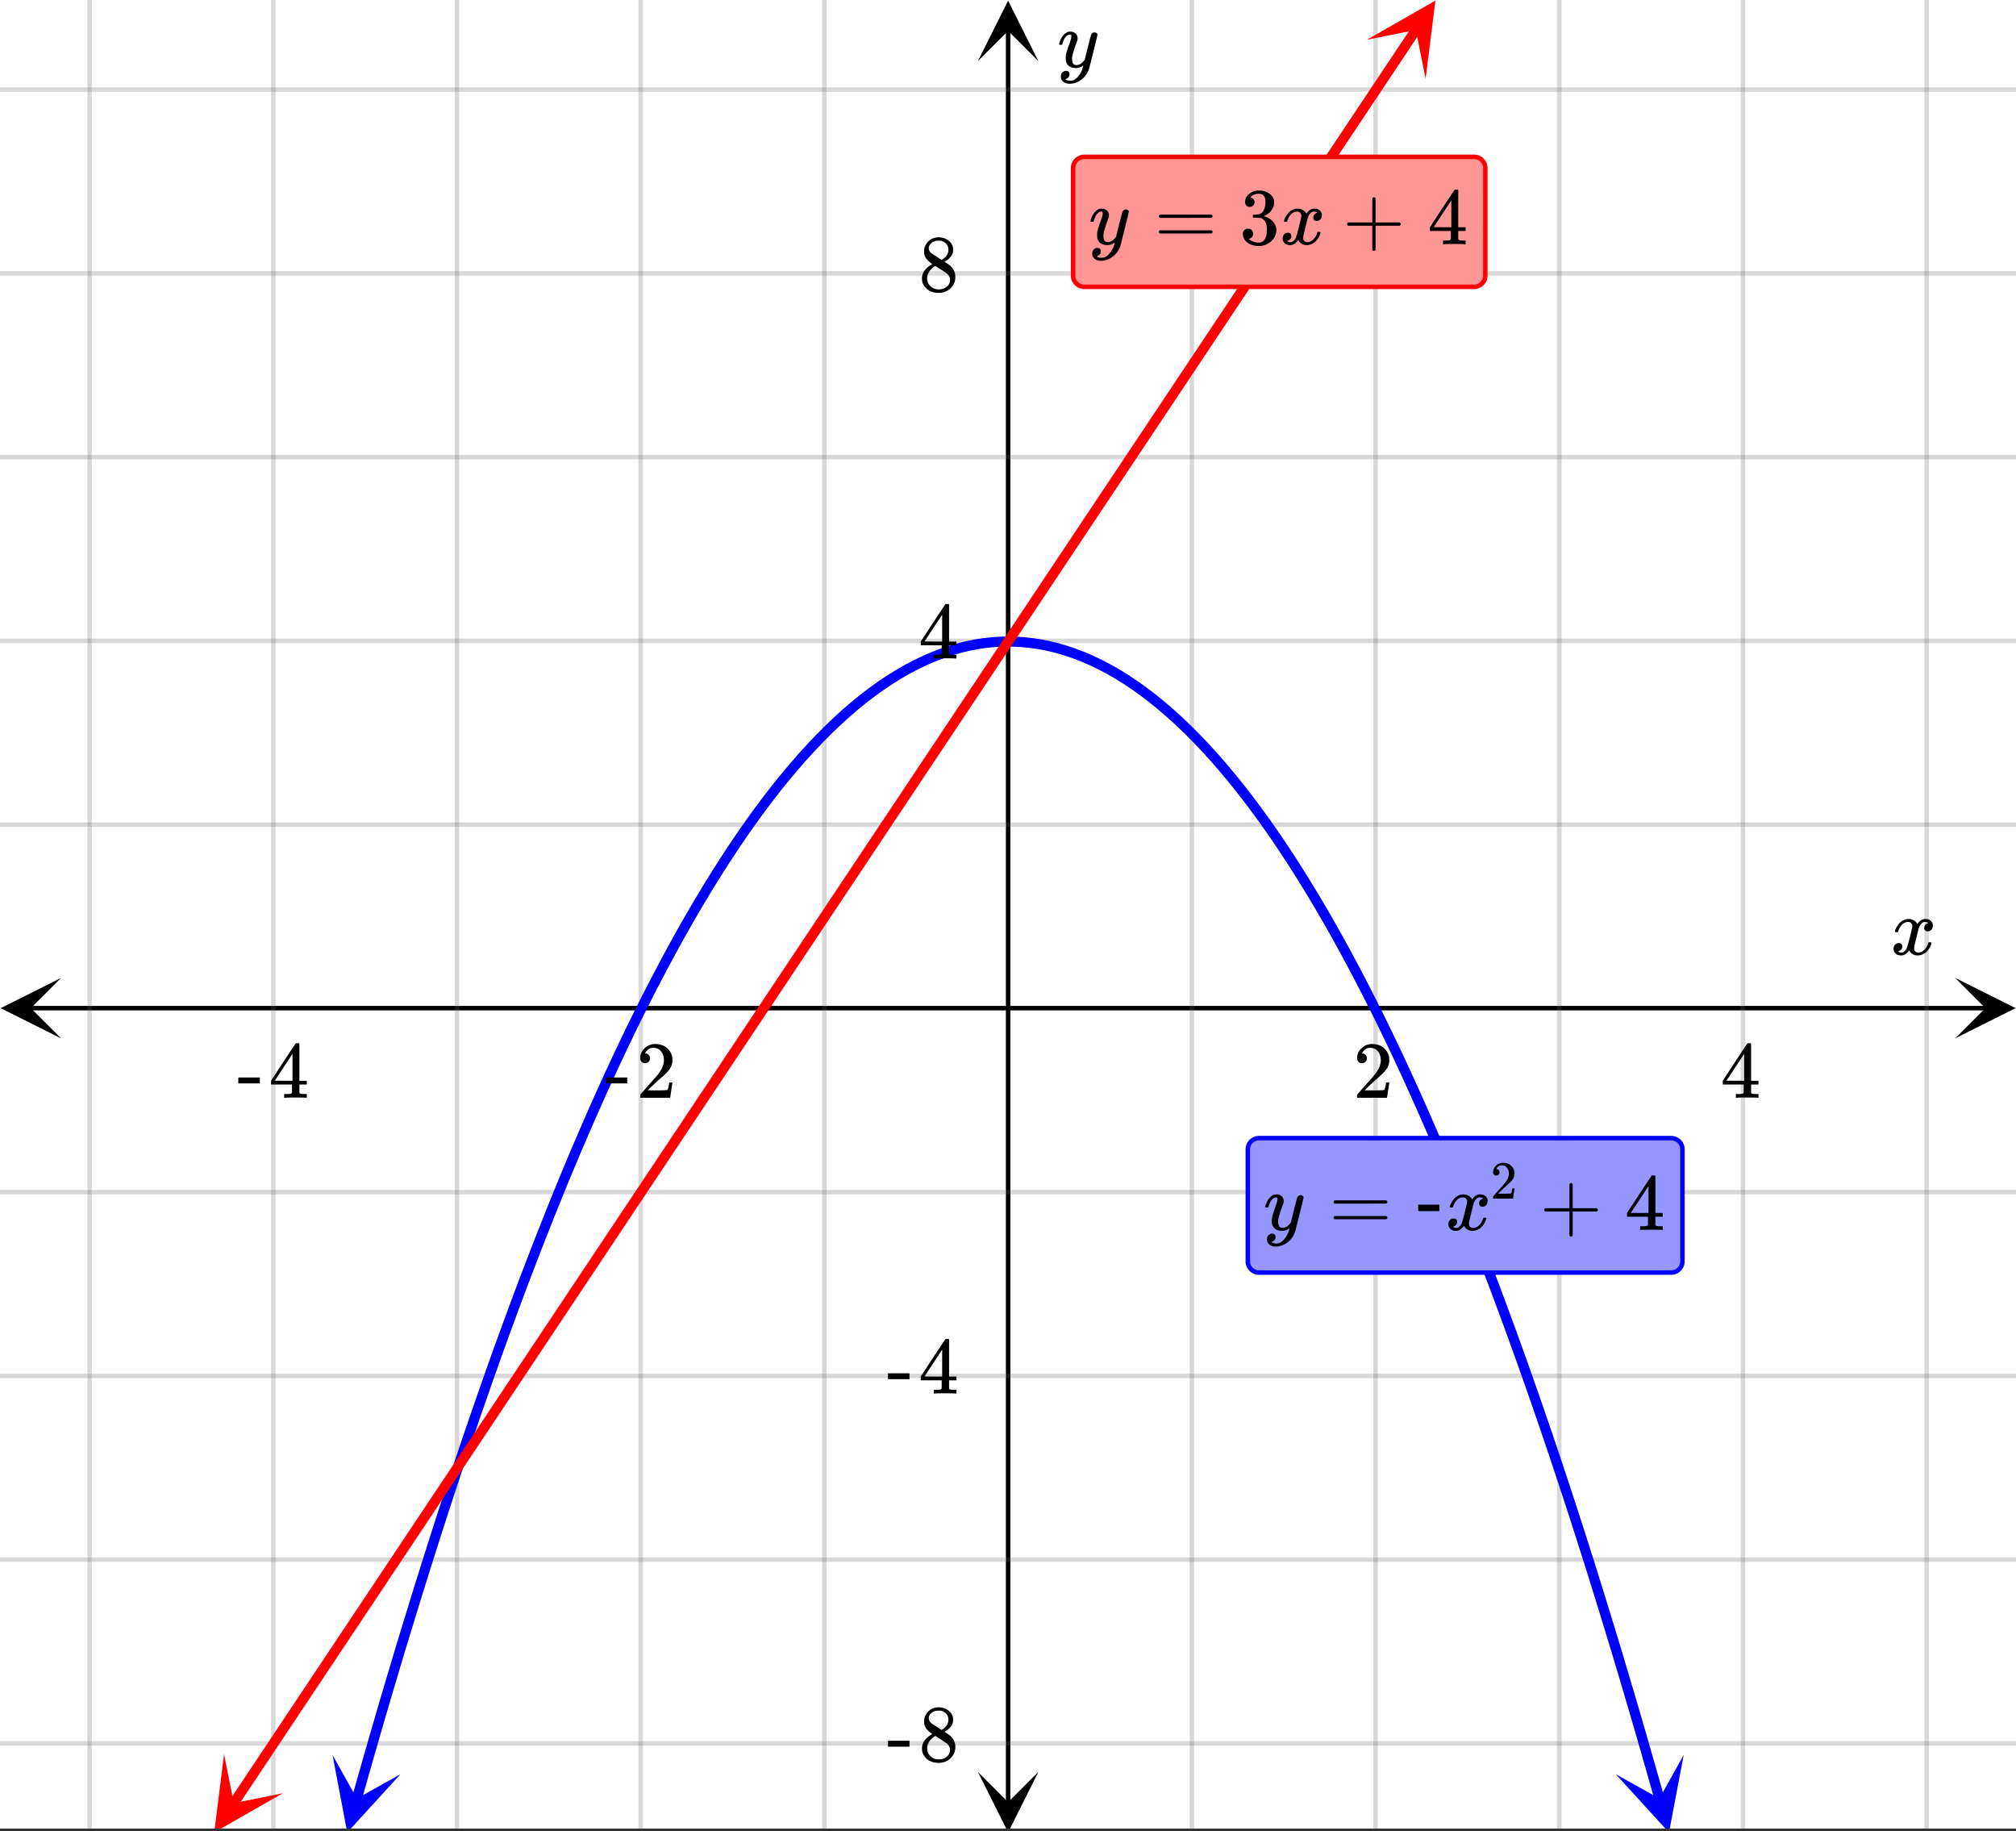 <svg xmlns="http://www.w3.org/2000/svg" xmlns:xlink="http://www.w3.org/1999/xlink" width="449.28" height="408" viewBox="0 0 336.96 306"><rect x="0" y="0" width="336.96" height="306" fill="#333333" stroke="none"/><defs><symbol overflow="visible" id="p"><path d="M.781-3.75C.727-3.8.703-3.848.703-3.89c.031-.25.172-.563.422-.938.414-.633.941-1.004 1.578-1.11.133-.007.235-.015.297-.015.313 0 .598.086.86.25.269.156.46.355.578.594.113-.157.187-.25.218-.282.332-.375.711-.562 1.14-.562.364 0 .661.105.891.312.227.211.344.465.344.766 0 .281-.078.516-.234.703a.776.776 0 0 1-.625.281.64.64 0 0 1-.422-.14.521.521 0 0 1-.156-.39c0-.415.222-.696.672-.845a.58.58 0 0 0-.141-.093.705.705 0 0 0-.39-.094.91.91 0 0 0-.266.031c-.336.149-.586.445-.75.89-.032.075-.164.579-.39 1.516-.231.93-.356 1.45-.376 1.563a1.827 1.827 0 0 0-.047.406c0 .211.063.383.188.516.125.125.289.187.5.187.383 0 .726-.16 1.031-.484.3-.32.508-.676.625-1.063.02-.082.04-.129.063-.14.03-.02.109-.031.234-.031.164 0 .25.039.25.109 0 .012-.012.058-.031.14-.149.563-.461 1.055-.938 1.47-.43.323-.875.484-1.344.484-.625 0-1.101-.282-1.421-.844-.262.406-.594.68-1 .812-.086.02-.2.032-.344.032-.524 0-.89-.188-1.11-.563a.953.953 0 0 1-.14-.531c0-.27.078-.5.234-.688a.798.798 0 0 1 .625-.28c.395 0 .594.187.594.562 0 .336-.164.574-.484.718a.359.359 0 0 1-.063.047l-.078.031c-.012.012-.024.016-.031.016h-.032c0 .031.063.074.188.125a.817.817 0 0 0 .36.078c.32 0 .597-.203.827-.61.102-.163.282-.75.532-1.75.05-.206.109-.437.171-.687.063-.257.11-.457.141-.593.031-.133.05-.211.063-.235a2.86 2.86 0 0 0 .078-.531.678.678 0 0 0-.188-.5.613.613 0 0 0-.484-.203c-.406 0-.762.156-1.063.469a2.562 2.562 0 0 0-.609 1.078c-.012.074-.031.12-.063.14a.752.752 0 0 1-.218.016zm0 0"/></symbol><symbol overflow="visible" id="t"><path d="M6.234-5.813c.125 0 .227.04.313.11.094.062.14.152.14.266 0 .117-.226 1.058-.671 2.828C5.578-.836 5.328.133 5.266.312a3.459 3.459 0 0 1-.688 1.22 3.641 3.641 0 0 1-1.11.874c-.491.239-.945.36-1.359.36-.687 0-1.152-.22-1.39-.657-.094-.125-.14-.304-.14-.53 0-.306.085-.544.265-.72.187-.168.379-.25.578-.25.394 0 .594.188.594.563 0 .332-.157.578-.47.734a.298.298 0 0 1-.062.032.295.295 0 0 0-.078.03c-.011.009-.023.016-.031.016L1.328 2c.031.05.129.11.297.172.133.05.273.078.422.078h.11c.155 0 .273-.012.359-.031.332-.094.648-.324.953-.688A3.69 3.69 0 0 0 4.188.25c.093-.3.14-.477.14-.531 0-.008-.012-.004-.031.015a.358.358 0 0 1-.078.047c-.336.239-.703.36-1.11.36-.46 0-.84-.106-1.14-.313-.293-.219-.48-.531-.563-.937a2.932 2.932 0 0 1-.015-.407c0-.218.007-.382.03-.5.063-.394.266-1.054.61-1.984.196-.531.297-.898.297-1.11a.838.838 0 0 0-.031-.265c-.024-.05-.074-.078-.156-.078h-.063c-.21 0-.406.094-.594.281-.293.293-.511.727-.656 1.297 0 .012-.008.027-.015.047a.188.188 0 0 1-.032.047l-.015.015c-.012.012-.028.016-.047.016h-.36C.305-3.8.281-3.836.281-3.86a.97.97 0 0 1 .047-.203c.188-.625.469-1.113.844-1.468.3-.282.617-.422.953-.422.383 0 .688.105.906.312.227.2.344.485.344.86-.023.168-.04.261-.047.281 0 .055-.07.246-.203.578-.367 1-.586 1.735-.656 2.203a1.857 1.857 0 0 0-.016.297c0 .344.05.61.156.797.114.18.313.266.594.266.207 0 .406-.051.594-.157a1.84 1.84 0 0 0 .422-.328c.093-.101.21-.242.36-.422a32.833 32.833 0 0 1 .25-1.063c.093-.35.175-.687.25-1 .343-1.35.534-2.062.577-2.124a.592.592 0 0 1 .578-.36zm0 0"/></symbol><symbol overflow="visible" id="q"><path d="M1.484-5.781c-.25 0-.449-.078-.593-.235a.872.872 0 0 1-.22-.609c0-.645.243-1.195.735-1.656a2.46 2.46 0 0 1 1.766-.703c.77 0 1.41.21 1.922.625.508.418.82.964.937 1.64.008.168.016.32.016.453 0 .524-.156 1.012-.469 1.47-.25.374-.758.89-1.516 1.546-.324.281-.777.695-1.359 1.234l-.781.766 1.016.016c1.414 0 2.164-.024 2.25-.079.039-.007.085-.101.14-.28.031-.095.094-.4.188-.923v-.03h.53v.03l-.374 2.47V0h-5v-.25c0-.188.008-.29.031-.313.008-.007.383-.437 1.125-1.28.977-1.095 1.61-1.813 1.89-2.157.602-.82.907-1.57.907-2.25 0-.594-.156-1.086-.469-1.484-.312-.407-.746-.61-1.297-.61-.523 0-.945.235-1.265.703-.024.032-.047.079-.078.141a.274.274 0 0 0-.047.078c0 .012.02.016.062.016a.68.68 0 0 1 .547.25.801.801 0 0 1 .219.562c0 .23-.078.422-.235.578a.76.76 0 0 1-.578.235zm0 0"/></symbol><symbol overflow="visible" id="r"><path d="M6.234 0c-.125-.031-.71-.047-1.75-.047-1.074 0-1.671.016-1.796.047h-.126v-.625h.422c.383-.008.618-.031.704-.063a.286.286 0 0 0 .171-.14c.008-.008.016-.25.016-.719v-.672h-3.5v-.625l2.031-3.11A431.58 431.58 0 0 1 4.5-9.108c.02-.008.113-.016.281-.016h.25l.078.078v6.203h1.235v.625H5.109V-.89a.25.25 0 0 0 .079.157c.07.062.328.101.765.109h.39V0zm-2.28-2.844v-4.5L1-2.859l1.469.015zm0 0"/></symbol><symbol overflow="visible" id="s"><path d="M.14-2.406v-.985h3.594v.985zm0 0"/></symbol><symbol overflow="visible" id="u"><path d="M2.313-4.516c-.438-.289-.778-.593-1.016-.906-.242-.312-.36-.723-.36-1.234 0-.383.07-.707.22-.969.195-.406.488-.734.874-.984.383-.25.82-.375 1.313-.375.613 0 1.144.164 1.594.484.445.324.722.734.828 1.234.007.055.015.164.015.329 0 .199-.008.328-.015.39-.137.594-.547 1.11-1.235 1.547l-.156.11c.5.343.758.523.781.53.664.544 1 1.215 1 2.016 0 .73-.265 1.356-.797 1.875-.53.508-1.199.766-2 .766C2.254.297 1.441-.11.922-.922c-.23-.32-.344-.71-.344-1.172 0-.976.578-1.785 1.735-2.422zM5-6.922c0-.383-.125-.71-.375-.984a1.69 1.69 0 0 0-.922-.516h-.437c-.48 0-.883.164-1.204.485-.23.21-.343.453-.343.734 0 .387.164.695.5.922.039.043.328.23.86.562l.78.516c.008-.008.067-.047.172-.11a2.95 2.95 0 0 0 .25-.187C4.758-5.883 5-6.36 5-6.922zM1.437-2.109c0 .523.192.96.579 1.312a2.01 2.01 0 0 0 1.359.516c.363 0 .695-.07 1-.219.3-.156.531-.36.688-.61.144-.226.218-.472.218-.734 0-.383-.156-.726-.468-1.031-.075-.07-.45-.328-1.125-.766l-.407-.265C3.133-4 3.02-4.07 2.937-4.125l-.109-.063-.156.079c-.563.367-.938.812-1.125 1.343-.074.243-.11.461-.11.657zm0 0"/></symbol><symbol overflow="visible" id="v"><path d="M.75-4.672c0-.125.063-.219.188-.281H9.53c.133.062.203.156.203.281 0 .094-.062.18-.187.25l-4.281.016H.969C.82-4.457.75-4.546.75-4.672zm0 2.61c0-.133.07-.223.219-.266h8.578a.249.249 0 0 0 .062.047l.063.047c.02.011.035.039.047.078.008.031.015.062.015.094 0 .117-.07.203-.203.265H.937C.813-1.859.75-1.945.75-2.063zm0 0"/></symbol><symbol overflow="visible" id="x"><path d="M.938-3.094C.813-3.164.75-3.258.75-3.375c0-.113.063-.203.188-.266h4.03v-2.015l.016-2.032c.094-.113.18-.171.266-.171.113 0 .203.07.266.203v4.015H9.53c.133.075.203.168.203.282 0 .105-.07.195-.203.265H5.516V.922c-.063.125-.157.187-.282.187-.117 0-.203-.062-.265-.187v-4.016zm0 0"/></symbol><symbol overflow="visible" id="z"><path d="M1.719-6.25c-.25 0-.446-.07-.578-.219a.863.863 0 0 1-.204-.593c0-.508.196-.938.594-1.282a2.566 2.566 0 0 1 1.407-.625h.203c.312 0 .507.008.593.016.301.043.602.137.907.281.593.305.968.727 1.125 1.266.02.093.03.218.03.375 0 .523-.167.996-.5 1.422-.323.418-.73.714-1.218.89-.055.024-.055.04 0 .047.008 0 .05.012.125.031.55.157 1.016.446 1.39.86.376.418.563.89.563 1.422 0 .367-.086.718-.25 1.062-.218.461-.574.84-1.062 1.14-.492.302-1.04.454-1.64.454-.595 0-1.122-.125-1.579-.375-.46-.25-.766-.586-.922-1.016a1.45 1.45 0 0 1-.14-.656c0-.25.082-.453.25-.61a.831.831 0 0 1 .609-.25c.25 0 .453.087.61.25.163.169.25.372.25.61 0 .21-.063.39-.188.547a.768.768 0 0 1-.469.281l-.094.031c.489.407 1.047.61 1.672.61.5 0 .875-.239 1.125-.719.156-.29.234-.742.234-1.36v-.265c0-.852-.292-1.426-.875-1.719-.124-.05-.398-.082-.812-.093l-.563-.016-.046-.031c-.024-.02-.032-.086-.032-.204 0-.113.008-.18.032-.203.03-.03.054-.046.078-.046.25 0 .508-.02.781-.063.395-.05.695-.27.906-.656.207-.395.313-.867.313-1.422 0-.582-.157-.973-.469-1.172a1.131 1.131 0 0 0-.64-.188c-.45 0-.844.122-1.188.36l-.125.094a.671.671 0 0 0-.094.109l-.047.047a.88.88 0 0 0 .094.031c.176.024.328.11.453.266.125.148.188.32.188.515a.715.715 0 0 1-.235.547.76.76 0 0 1-.562.219zm0 0"/></symbol><symbol overflow="visible" id="w"><path d="M.656-4.234h3.547v1.078H.656zm0 0"/></symbol><symbol overflow="visible" id="y"><path d="M.984-3.86a.492.492 0 0 1-.39-.156.558.558 0 0 1-.14-.39c0-.438.16-.805.483-1.11.32-.312.711-.468 1.172-.468.52 0 .946.14 1.282.421.343.282.55.649.625 1.094.007.106.015.203.015.297 0 .344-.105.668-.312.969-.168.25-.508.594-1.016 1.031-.219.188-.515.465-.89.828l-.532.516h.672c.945 0 1.445-.016 1.5-.047.031 0 .063-.063.094-.188.02-.062.062-.265.125-.609v-.031h.36v.031l-.25 1.64V0H.452v-.172A.67.67 0 0 1 .47-.375c0-.008.25-.297.75-.86.656-.718 1.078-1.195 1.265-1.437.395-.539.594-1.039.594-1.5 0-.394-.105-.723-.312-.984-.2-.27-.485-.407-.86-.407-.343 0-.625.157-.843.47A.545.545 0 0 1 1-5a.223.223 0 0 0-.016.063h.047a.45.45 0 0 1 .36.171c.093.106.14.23.14.375a.513.513 0 0 1-.156.375.498.498 0 0 1-.39.157zm0 0"/></symbol><clipPath id="a"><path d="M0 0h336.96v305.547H0zm0 0"/></clipPath><clipPath id="b"><path d="M.102 163.406H11V174H.102zm0 0"/></clipPath><clipPath id="c"><path d="M326.79 163.406h10.17V174h-10.17zm0 0"/></clipPath><clipPath id="d"><path d="M14 0h309v305.547H14zm0 0"/></clipPath><clipPath id="e"><path d="M163.445 296H174v9.547h-10.555zm0 0"/></clipPath><clipPath id="f"><path d="M163.445 0H174v10.21h-10.555zm0 0"/></clipPath><clipPath id="g"><path d="M0 14h336.96v278H0zm0 0"/></clipPath><clipPath id="h"><path d="M55 293h12v12.547H55zm0 0"/></clipPath><clipPath id="i"><path d="M52.367 304.605l7.235-25.53 25.53 7.234-7.234 25.53zm0 0"/></clipPath><clipPath id="j"><path d="M270 293h12v12.547h-12zm0 0"/></clipPath><clipPath id="k"><path d="M281.418 293.258l7.234 25.535-25.53 7.234-7.235-25.535zm0 0"/></clipPath><clipPath id="l"><path d="M35 293h13v12.547H35zm0 0"/></clipPath><clipPath id="m"><path d="M30.902 302.926l14.723-22.078 22.078 14.722-14.723 22.078zm0 0"/></clipPath><clipPath id="n"><path d="M228 0h12v14h-12zm0 0"/></clipPath><clipPath id="o"><path d="M228.469 6.64L243.19-15.44 265.273-.72l-14.722 22.082zm0 0"/></clipPath></defs><g clip-path="url(#a)" fill="#fff"><path d="M0 0h336.96v306H0z"/><path d="M0 0h336.96v306H0z"/></g><path d="M5.055 168.461h326.89" fill="none" stroke="#000" stroke-width=".749"/><g clip-path="url(#b)"><path d="M10.21 163.406L.103 168.461l10.109 5.055-5.055-5.055zm0 0"/></g><g clip-path="url(#c)"><path d="M326.79 163.406l10.108 5.055-10.109 5.055 5.055-5.055zm0 0"/></g><g clip-path="url(#d)"><path d="M199.203 0v306.297M229.91 0v306.297M260.613 0v306.297M291.316 0v306.297M322.023 0v306.297M137.797 0v306.297M107.09 0v306.297M76.387 0v306.297M45.684 0v306.297M14.977 0v306.297" fill="none" stroke-linecap="round" stroke-linejoin="round" stroke="#666" stroke-opacity=".251" stroke-width=".749"/></g><path d="M168.5 301.242V5.055" fill="none" stroke="#000" stroke-width=".749"/><g clip-path="url(#e)"><path d="M163.445 296.086l5.055 10.11 5.055-10.11-5.055 5.055zm0 0"/></g><g clip-path="url(#f)"><path d="M163.445 10.21L168.5.103l5.055 10.109-5.055-5.055zm0 0"/></g><g clip-path="url(#g)"><path d="M0 137.797h337M0 107.09h337M0 76.387h337M0 45.684h337M0 14.977h337M0 199.203h337M0 229.91h337M0 260.613h337M0 291.316h337" fill="none" stroke-linecap="round" stroke-linejoin="round" stroke="#666" stroke-opacity=".251" stroke-width=".749"/></g><path d="M59.617 300.652l1.461-5.156 1.461-5.09 1.461-5.02 1.46-4.948 1.462-4.88 1.465-4.808 1.46-4.742 1.462-4.672 1.46-4.598 1.461-4.53 1.461-4.462 1.461-4.394 1.465-4.32 1.461-4.255 1.461-4.18L83 226.485l1.461-4.043 1.46-3.972 1.462-3.906 1.465-3.832 1.46-3.766 1.462-3.695 1.46-3.625 1.461-3.555 1.461-3.484 1.465-3.418 1.461-3.344 1.461-3.278L102 179.36l1.461-3.136 1.46-3.067 1.462-2.996 1.465-2.93 1.46-2.855 1.462-2.789 1.46-2.719 1.461-2.648 1.461-2.582 1.465-2.508 1.461-2.441 1.461-2.368 1.461-2.3 1.461-2.23 1.46-2.165 1.462-2.09 1.465-2.02 1.46-1.952 1.462-1.883 1.46-1.813 1.461-1.742 1.461-1.672 1.465-1.605 1.461-1.532 1.461-1.464 1.461-1.395 1.461-1.324 1.46-1.254 1.462-1.188 1.465-1.113 1.46-1.047 1.462-.976 1.46-.907 1.461-.835 1.461-.766 1.465-.7 1.461-.624 1.461-.559 1.461-.488 1.461-.418 1.46-.348 1.462-.281 1.465-.207 1.46-.14 1.462-.071h1.46l1.461.07 1.461.14 1.465.208 1.461.281 1.461.348 1.461.418 1.461.488 1.46.559 1.462.625 1.465.699 1.46.766 1.462.835 1.46.907 1.461.976 1.461 1.047 1.465 1.113 1.461 1.188 1.461 1.254 1.461 1.324 1.461 1.395 1.46 1.464 1.462 1.532 1.465 1.605 1.46 1.672 1.462 1.742 1.46 1.813 1.461 1.883 1.461 1.953 1.465 2.02 1.461 2.089 1.461 2.164 1.461 2.23 1.461 2.301 1.46 2.368 1.462 2.44 1.465 2.509 1.46 2.582 1.462 2.648 1.46 2.719 1.461 2.789 1.461 2.855 1.465 2.93 1.461 2.996 1.461 3.067 1.461 3.136 1.461 3.207 1.46 3.278 1.462 3.344 1.465 3.418 1.46 3.484 1.462 3.555 1.46 3.625 1.461 3.695 1.461 3.766 1.465 3.832 1.461 3.906 1.461 3.972 1.461 4.043 1.461 4.114 1.46 4.18 1.462 4.253 1.465 4.32 1.46 4.395 1.462 4.461 1.46 4.531 1.461 4.598 1.461 4.672 1.461 4.742 1.465 4.809 1.461 4.879 1.461 4.949 1.461 5.02 1.46 5.09 1.462 5.155" fill="none" stroke-width="1.685" stroke-linecap="round" stroke-linejoin="round" stroke="#00f"/><g clip-path="url(#h)"><g clip-path="url(#i)"><path d="M55.582 293.258l2.457 12.957 8.89-9.742-7.28 4.066zm0 0" fill="#00f"/></g></g><g clip-path="url(#j)"><g clip-path="url(#k)"><path d="M281.418 293.258l-2.457 12.957-8.89-9.742 7.28 4.066zm0 0" fill="#00f"/></g></g><path d="M39.016 301.39l1.324-1.992 2.656-3.976 1.324-1.992 1.328-1.989 1.329-1.992 1.324-1.988 1.328-1.988 1.328-1.992 1.324-1.989 1.328-1.992 1.329-1.988 1.324-1.989 1.328-1.992 1.328-1.988 1.324-1.992 2.656-3.977 1.325-1.992 1.328-1.988 1.328-1.992 1.324-1.989 1.328-1.988 1.328-1.992 1.325-1.988 1.328-1.993 1.328-1.988 1.324-1.988 1.328-1.992 1.328-1.989 1.325-1.988 1.328-1.992 1.328-1.988 1.324-1.993 2.656-3.976 1.324-1.992 1.329-1.989 1.328-1.992 1.324-1.988 1.328-1.988 1.328-1.993 1.324-1.988 1.329-1.992 1.328-1.988 1.324-1.989 1.328-1.992 1.328-1.988 1.324-1.992 2.657-3.977 1.324-1.992 1.328-1.988 1.328-1.992 1.324-1.989 1.328-1.988 1.329-1.992 1.328-1.988 1.324-1.993 2.656-3.976 1.324-1.992 1.328-1.989 1.329-1.992 1.324-1.988 1.328-1.988 1.328-1.993 1.324-1.988 1.328-1.988 1.329-1.992 1.324-1.989 1.328-1.992 1.328-1.988 1.324-1.988 1.328-1.993 1.328-1.988 1.325-1.992 2.656-3.977 1.324-1.992 1.328-1.988 1.328-1.992 1.325-1.989 1.328-1.988 1.328-1.992 1.324-1.988 1.328-1.993 1.328-1.988 1.325-1.988 1.328-1.992 1.328-1.989 1.324-1.992 2.656-3.976 1.325-1.993 1.328-1.988 1.328-1.992 1.324-1.988 1.328-1.989 1.328-1.992 1.324-1.988 1.329-1.992 1.328-1.988 1.324-1.989 1.328-1.992 1.328-1.988 1.324-1.992 2.657-3.977 1.324-1.992 2.656-3.977 1.324-1.992 1.328-1.988 1.329-1.992 1.324-1.989 1.328-1.988 1.328-1.992 1.324-1.988 1.328-1.993 2.657-3.976 1.324-1.992 1.328-1.989 1.328-1.992 1.324-1.988 1.328-1.988 1.329-1.993 1.324-1.988 1.328-1.992 1.328-1.988 1.324-1.989 1.328-1.992 1.329-1.988 1.324-1.992 2.656-3.977 1.324-1.992 1.328-1.988 1.328-1.992 1.325-1.989 1.328-1.988 1.328-1.992 1.324-1.989 1.328-1.992 1.328-1.988 1.325-1.988 1.328-1.992 1.328-1.989" fill="none" stroke-width="1.685" stroke-linecap="round" stroke-linejoin="round" stroke="red"/><g clip-path="url(#l)"><g clip-path="url(#m)"><path d="M37.445 293.113L35.81 306.2l11.449-6.543-8.18 1.637zm0 0" fill="red"/></g></g><g clip-path="url(#n)"><g clip-path="url(#o)"><path d="M228.469 6.64L239.918.099l-1.637 13.086-1.633-8.18zm0 0" fill="red"/></g></g><use xlink:href="#p" x="316.031" y="159.513"/><use xlink:href="#q" x="226.164" y="183.44"/><use xlink:href="#r" x="287.573" y="183.44"/><use xlink:href="#s" x="101.1" y="183.44"/><use xlink:href="#q" x="106.342" y="183.44"/><use xlink:href="#s" x="39.691" y="183.44"/><use xlink:href="#r" x="44.933" y="183.44"/><use xlink:href="#t" x="176.738" y="11.233"/><use xlink:href="#r" x="153.522" y="110.049"/><use xlink:href="#u" x="153.522" y="48.64"/><use xlink:href="#s" x="148.28" y="232.867"/><use xlink:href="#r" x="153.522" y="232.867"/><use xlink:href="#s" x="148.28" y="294.276"/><use xlink:href="#u" x="153.522" y="294.276"/><path d="M208.566 210.773v-18.722c0-.246.047-.485.141-.715.098-.23.23-.434.406-.606.176-.175.38-.312.61-.406.226-.097.468-.144.715-.144h68.898c.246 0 .488.047.715.144.23.094.433.23.61.406a1.835 1.835 0 0 1 .546 1.32v18.723c0 .25-.047.489-.14.72a1.92 1.92 0 0 1-.407.605 1.832 1.832 0 0 1-.61.406 1.87 1.87 0 0 1-.714.144h-68.898a1.87 1.87 0 0 1-.715-.144 1.832 1.832 0 0 1-.61-.406 1.92 1.92 0 0 1-.406-.606 1.885 1.885 0 0 1-.14-.719zm0 0" fill="#9696ff" stroke="#00f" stroke-width=".749"/><use xlink:href="#t" x="211.187" y="205.533"/><use xlink:href="#v" x="222.151" y="205.533"/><use xlink:href="#w" x="236.38" y="205.533"/><use xlink:href="#p" x="241.622" y="205.533"/><use xlink:href="#x" x="257.349" y="205.533"/><use xlink:href="#y" x="249.111" y="200.29"/><use xlink:href="#r" x="271.578" y="205.533"/><path d="M179.36 46.059V28.082a1.88 1.88 0 0 1 .546-1.324c.176-.176.38-.309.61-.403.226-.097.468-.144.714-.144h65.153c.25 0 .488.047.719.144.23.094.43.227.605.403.176.176.313.379.406.61.098.23.145.468.145.714v17.977c0 .246-.047.484-.145.714-.093.23-.23.43-.406.606a1.816 1.816 0 0 1-.605.406c-.23.098-.47.145-.72.145H181.23c-.246 0-.488-.047-.714-.145a1.876 1.876 0 0 1-1.016-1.012 1.88 1.88 0 0 1-.14-.714zm0 0" fill="#ff9696" stroke="red" stroke-width=".749"/><use xlink:href="#t" x="181.98" y="40.814"/><use xlink:href="#v" x="192.944" y="40.814"/><use xlink:href="#z" x="207.173" y="40.814"/><use xlink:href="#p" x="213.913" y="40.814"/><use xlink:href="#x" x="224.398" y="40.814"/><use xlink:href="#r" x="238.626" y="40.814"/></svg>